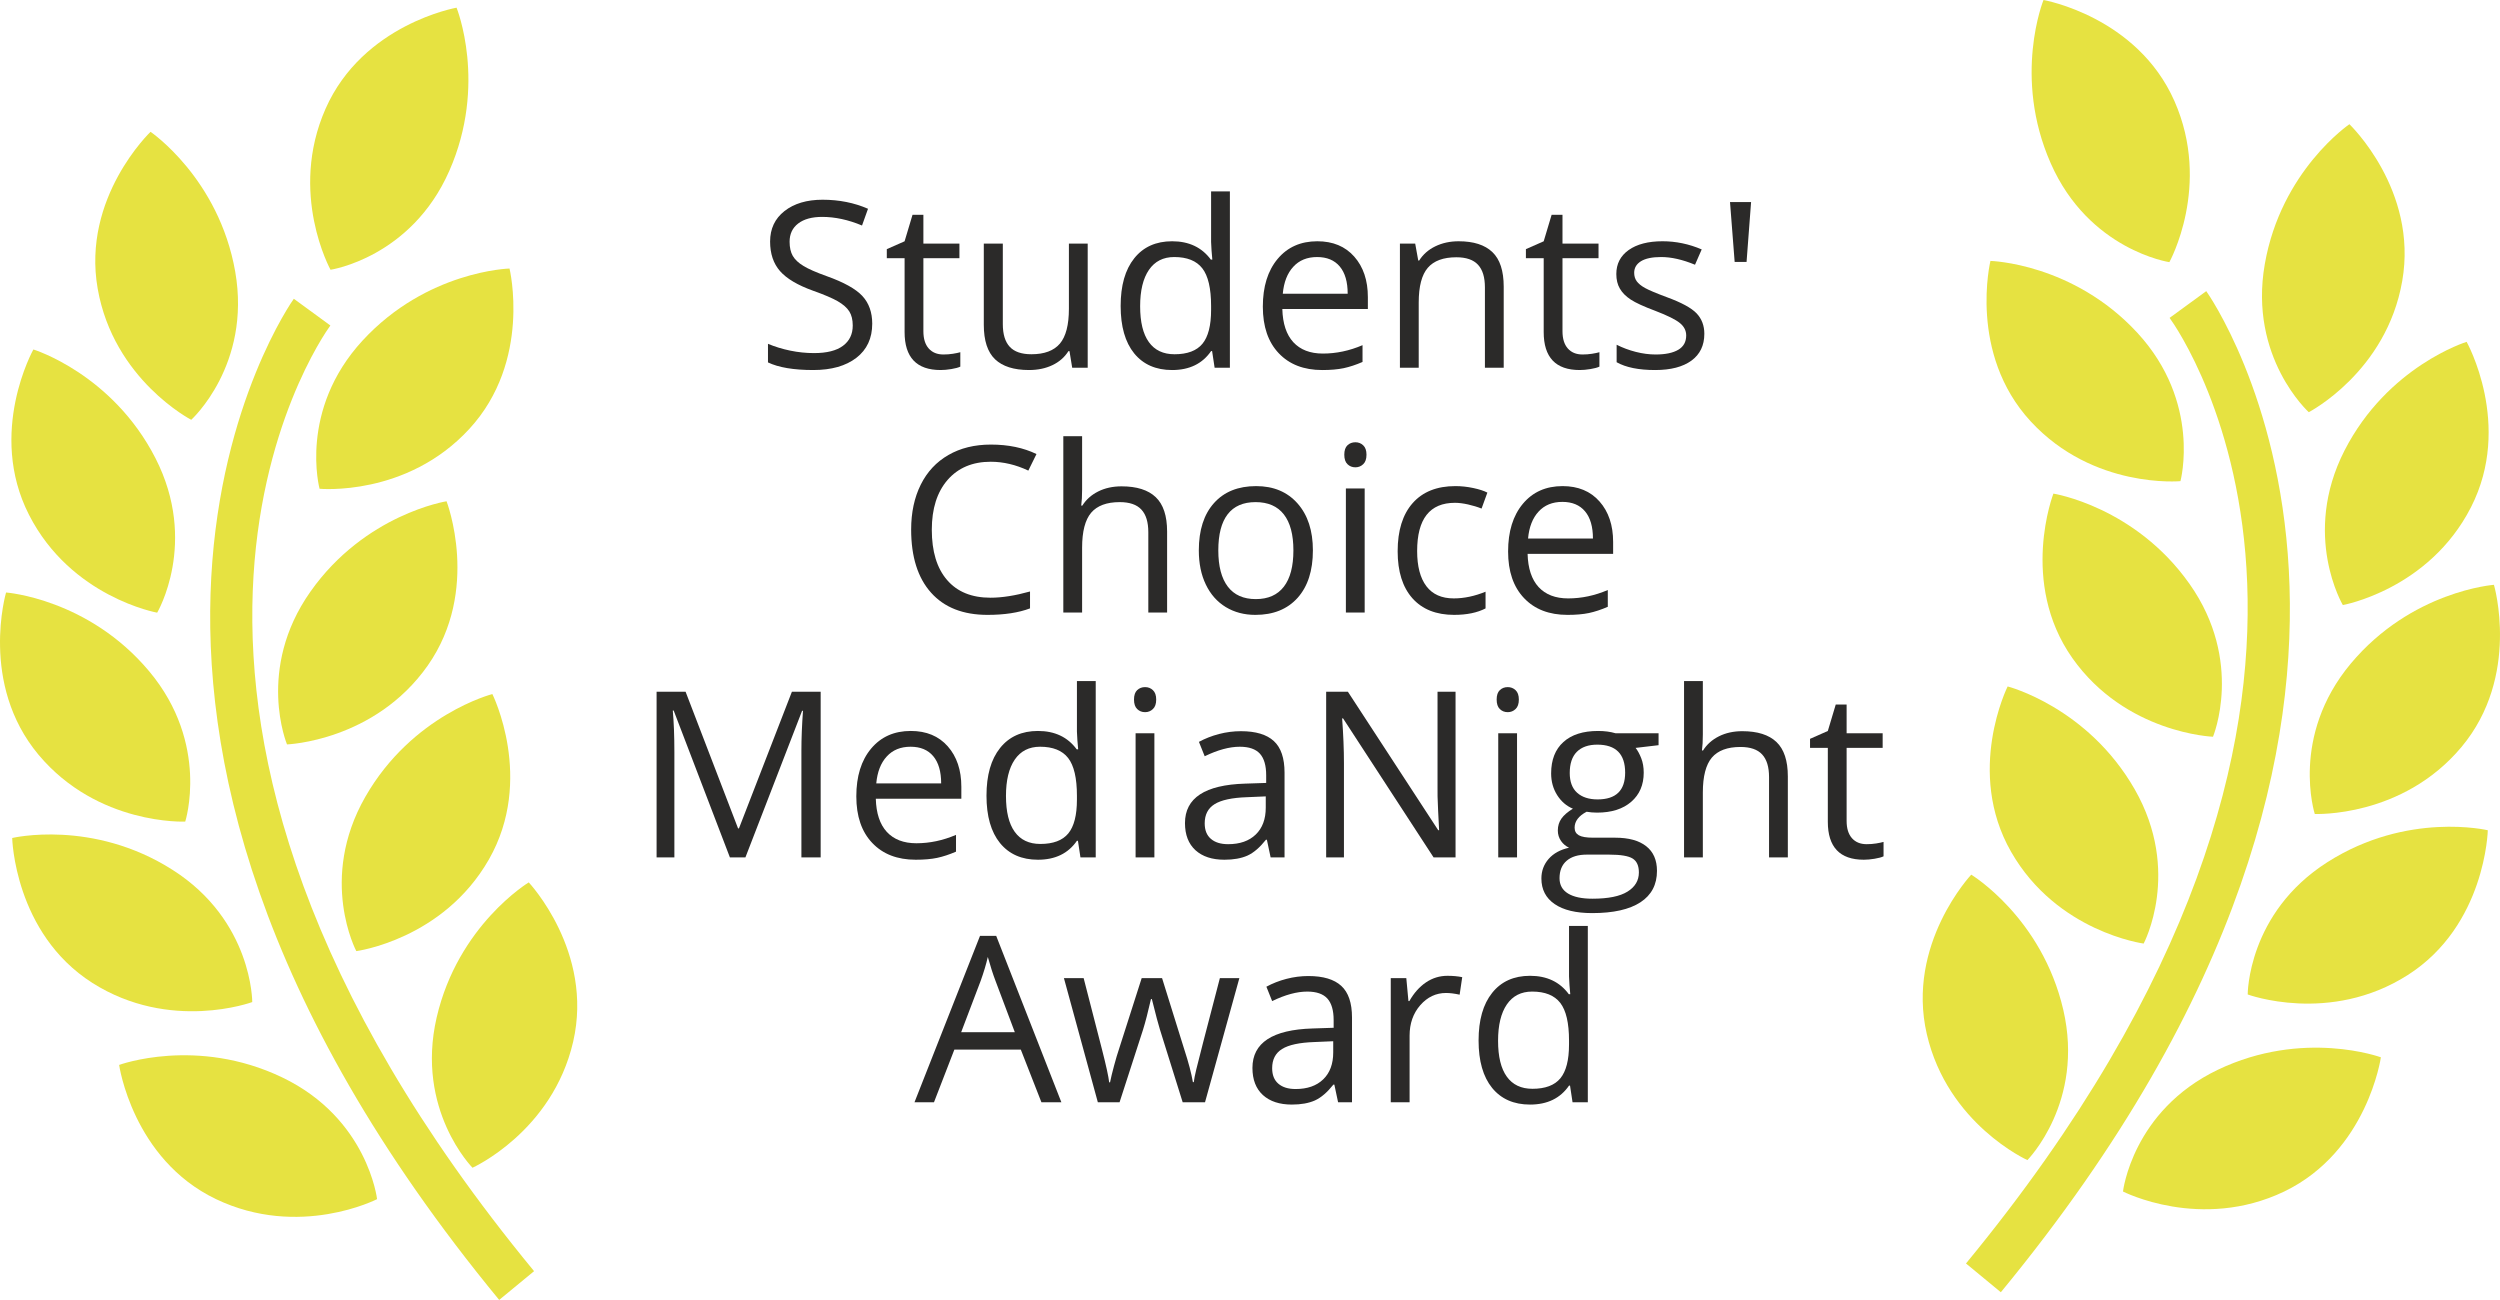 <?xml version="1.0" encoding="UTF-8"?>
<!DOCTYPE svg PUBLIC "-//W3C//DTD SVG 1.1//EN" "http://www.w3.org/Graphics/SVG/1.1/DTD/svg11.dtd">
<!-- Creator: CorelDRAW 2021 (64-Bit Keine kommerzielle Nutzung) -->
<svg xmlns="http://www.w3.org/2000/svg" xml:space="preserve" width="193.868mm" height="100.805mm" version="1.1" shape-rendering="geometricPrecision" text-rendering="geometricPrecision" image-rendering="optimizeQuality" fill-rule="evenodd" clip-rule="evenodd"
viewBox="0 0 19169.95 9967.8"
 xmlns:xlink="http://www.w3.org/1999/xlink"
 xmlns:xodm="http://www.corel.com/coreldraw/odm/2003">
 <g id="Ebene_x0020_1">
  <g id="_1787452950304">
   <path fill="#E6E241" fill-rule="nonzero" d="M1466.35 3219.06c0,0 462.01,-418.84 337.37,-1135.66 -125.56,-716.54 -649.39,-1072.64 -649.39,-1072.64 0,0 -527.71,503.21 -405.52,1201.63 121.68,698.77 717.54,1006.67 717.54,1006.67z"/>
   <path fill="#E6E241" fill-rule="nonzero" d="M2450.41 3747.88c0,0 667.45,63.36 1148.09,-458.66 480.57,-521.6 308.47,-1230.14 308.47,-1230.14 0,0 -632.87,16.34 -1126.42,551.86 -493.03,535.18 -330.15,1136.94 -330.15,1136.94z"/>
   <path fill="#E6E241" fill-rule="nonzero" d="M2380.02 4537.2c-419.06,595.09 -179.31,1170.99 -179.31,1170.99 0,0 670.68,-24.56 1078.67,-604.09 407.71,-580.45 144.68,-1260.33 144.68,-1260.33 0,0 -624.99,98.34 -1044.04,693.44z"/>
   <path fill="#E6E241" fill-rule="nonzero" d="M3775.43 5322.12c0,0 -613.49,157.31 -974.51,788.49 -361.23,632.46 -68.76,1182.58 -68.76,1182.58 0,0 664.68,-87.39 1016.82,-703.05 351.72,-615.74 26.45,-1268.03 26.45,-1268.03z"/>
   <path fill="#E6E241" fill-rule="nonzero" d="M3623.02 8954.31c0,0 611.97,-275.43 771.88,-966.17 159.57,-691.23 -340.5,-1221.9 -340.5,-1221.9 0,0 -542.24,327.17 -706.22,1036.02 -163.47,708.5 274.84,1152.05 274.84,1152.05z"/>
   <path fill="#E6E241" fill-rule="nonzero" d="M2534.48 2068.54c0,0 616.84,-91.88 910.29,-757.32 293.88,-665.35 56.09,-1252.3 56.09,-1252.3 0,0 -717.89,125.78 -1004.52,774.89 -286.13,648.77 38.14,1234.73 38.14,1234.73z"/>
   <path fill="#E6E241" fill-rule="nonzero" d="M1205.13 4698.04c0,0 317.64,-536.74 -12.85,-1184.27 -331.28,-648.1 -936.36,-834.09 -936.36,-834.09 0,0 -355.82,636.47 -33.47,1268.11 322.27,632.06 982.69,750.25 982.69,750.25z"/>
   <path fill="#E6E241" fill-rule="nonzero" d="M1420.34 6300.03c0,0 190.15,-593.84 -275.76,-1151.77 -466.67,-558.51 -1098.11,-605.01 -1098.11,-605.01 0,0 -205.74,699.74 248.59,1243.8 455.24,543.79 1125.28,512.98 1125.28,512.98z"/>
   <path fill="#E6E241" fill-rule="nonzero" d="M1934.25 7683.94c0,0 2.58,-623.41 -611.16,-1013.76 -614.01,-391.28 -1229.6,-244.42 -1229.6,-244.42 0,0 16,729.2 613.79,1110.62 598.03,380.13 1226.97,147.56 1226.97,147.56z"/>
   <path fill="#E6E241" fill-rule="nonzero" d="M2163.62 8261.5c-656.02,-314.57 -1250.15,-95.58 -1250.15,-95.58 0,0 102.75,721.72 741.74,1028.47 639.84,306.9 1236.22,0.67 1236.22,0.67 0,0 -71.72,-619.41 -727.81,-933.56z"/>
   <path fill="#E6E241" fill-rule="nonzero" d="M2533.17 2495.91l-280.18 -204.93c-22.06,30.71 -2191.17,3104.46 1574.67,7676.82l267.57 -220.5c-3585.31,-4353.89 -1646.51,-7135.29 -1562.06,-7251.39z"/>
  </g>
  <g id="_1787452953472">
   <path fill="#E6E241" fill-rule="nonzero" d="M17703.69 3160.62c0,0 -462.43,-418.77 -337.29,-1135.24 124.64,-716.81 648.9,-1072.99 648.9,-1072.99 0,0 527.21,502.87 405.1,1201.71 -120.84,698.62 -716.7,1006.53 -716.7,1006.53z"/>
   <path fill="#E6E241" fill-rule="nonzero" d="M16719.64 3689.45c0,0 -667.53,62.94 -1148.53,-458.59 -480.56,-521.6 -308.47,-1230.13 -308.47,-1230.13 0,0 632.87,16.33 1126.77,551.35 493.12,535.6 330.23,1137.37 330.23,1137.37z"/>
   <path fill="#E6E241" fill-rule="nonzero" d="M16789.95 4478.34c419.06,595.1 179.31,1170.99 179.31,1170.99 0,0 -670.68,-24.56 -1079.09,-604.01 -407.28,-580.53 -144.68,-1260.32 -144.68,-1260.32 0,0 625.49,98.67 1044.47,693.35z"/>
   <path fill="#E6E241" fill-rule="nonzero" d="M15394.62 5263.68c0,0 612.99,156.96 974.66,789.34 361.16,632.03 68.26,1182.25 68.26,1182.25 0,0 -664.33,-87.9 -1016.47,-703.55 -352.15,-615.66 -26.44,-1268.04 -26.44,-1268.04z"/>
   <path fill="#E6E241" fill-rule="nonzero" d="M15546.1 8895.59c0,0 -611.47,-275.09 -771.45,-966.25 -159.57,-691.23 340.85,-1222.39 340.85,-1222.39 0,0 541.38,327.32 705.86,1036.53 164.05,709.27 -275.26,1152.12 -275.26,1152.12z"/>
   <path fill="#E6E241" fill-rule="nonzero" d="M16634.72 2010.26c0,0 -616,-92.04 -909.45,-757.47 -293.88,-665.35 -55.73,-1252.79 -55.73,-1252.79 0,0 717.88,125.77 1004.16,775.38 286.06,648.34 -38.98,1234.88 -38.98,1234.88z"/>
   <path fill="#E6E241" fill-rule="nonzero" d="M17964.91 4639.61c0,0 -317.64,-536.75 12.44,-1184.21 331.27,-648.11 936.78,-834.16 936.78,-834.16 0,0 356.25,636.4 33.47,1268.11 -322.71,632.14 -982.69,750.26 -982.69,750.26z"/>
   <path fill="#E6E241" fill-rule="nonzero" d="M17749.7 6241.59c0,0 -190.56,-593.76 275.61,-1152.62 466.75,-558.08 1098.19,-604.58 1098.19,-604.58 0,0 205.82,700.16 -249.01,1243.88 -454.83,543.71 -1124.79,513.32 -1124.79,513.32z"/>
   <path fill="#E6E241" fill-rule="nonzero" d="M17235.37 7625.58c0,0 -2.24,-623.91 611.42,-1014.69 614.43,-391.36 1229.6,-244.42 1229.6,-244.42 0,0 -16,729.2 -613.86,1110.18 -598.22,381.49 -1227.17,148.93 -1227.17,148.93z"/>
   <path fill="#E6E241" fill-rule="nonzero" d="M17006 8203.14c656.1,-314.16 1250.57,-95.66 1250.57,-95.66 0,0 -102.39,721.22 -741.59,1029.32 -639.57,305.98 -1235.93,-0.25 -1235.93,-0.25 0,0 71.36,-618.91 726.95,-933.41z"/>
   <path fill="#E6E241" fill-rule="nonzero" d="M16636.46 2437.55l281.02 -205.09c22.07,30.72 2191.18,3104.47 -1575.16,7676.47l-267.15 -220.58c3584.61,-4352.89 1645.65,-7135.13 1561.29,-7250.81z"/>
  </g>
  <path fill="#2B2A29" fill-rule="nonzero" d="M6688.23 2482.19c0,111.79 -40.62,198.97 -121.57,261.53 -81.25,62.57 -191.26,93.7 -330.32,93.7 -150.64,0 -266.57,-19.57 -347.53,-58.41l0 -142.63c52.19,21.94 108.83,39.43 170.2,52.18 61.39,12.76 122.17,18.99 182.65,18.99 98.45,0 172.58,-18.69 222.39,-56.05 49.82,-37.06 74.72,-88.95 74.72,-155.68 0,-43.88 -8.9,-80.05 -26.39,-107.93 -17.79,-28.17 -47.44,-53.97 -88.66,-77.99 -41.51,-23.72 -104.68,-50.71 -189.18,-80.65 -118.02,-42.41 -202.53,-92.52 -253.24,-150.34 -50.71,-57.83 -76.21,-133.44 -76.21,-226.84 0,-97.85 36.77,-175.83 110.31,-233.66 73.83,-57.83 171.09,-86.88 292.08,-86.88 126.31,0 242.56,23.13 348.41,69.39l-45.96 128.39c-104.96,-44.18 -206.97,-66.12 -306.01,-66.12 -77.99,0 -139.36,16.9 -183.25,50.41 -44.19,33.81 -66.13,80.36 -66.13,140.25 0,44.18 8.31,80.06 24.31,108.24 16.32,28.17 43.59,53.96 82.14,77.38 38.54,23.43 97.56,49.22 177.02,77.69 133.14,47.44 224.77,98.45 274.88,153.01 50.11,54.27 75.32,125.13 75.32,212.01z"/>
  <path id="_1" fill="#2B2A29" fill-rule="nonzero" d="M7233.53 2718.22c25.5,0 50.11,-1.78 73.83,-5.64 23.72,-3.85 42.4,-7.7 56.33,-11.86l0 110.6c-15.71,7.42 -38.54,13.65 -69.09,18.69 -30.24,5.03 -57.82,7.41 -82.13,7.41 -184.15,0 -276.07,-96.96 -276.07,-291.19l0 -566.35 -136.4 0 0 -69.39 136.4 -60.2 60.79 -203.11 83.32 0 0 220.61 276.36 0 0 112.08 -276.36 0 0 560.13c0,57.52 13.65,101.4 40.93,132.24 27.27,30.54 64.64,45.96 112.08,45.96z"/>
  <path id="_2" fill="#2B2A29" fill-rule="nonzero" d="M7689.58 1867.8l0 617.65c0,77.39 17.49,135.51 53.08,173.76 35.28,38.25 90.73,57.22 166.05,57.22 99.63,0 172.28,-27.28 218.54,-81.54 45.96,-54.56 69.09,-143.52 69.09,-266.87l0 -500.23 144.11 0 0 951.83 -118.91 0 -20.76 -127.21 -8.01 0c-29.36,46.85 -70.57,82.73 -123.06,107.64 -52.19,24.91 -112.08,37.36 -179.39,37.36 -115.95,0 -202.53,-27.58 -260.36,-82.43 -57.52,-55.16 -86.28,-143.22 -86.28,-264.2l0 -622.99 145.89 0z"/>
  <path id="_3" fill="#2B2A29" fill-rule="nonzero" d="M9294.37 2692.13l-7.71 0c-66.72,96.96 -166.35,145.3 -298.9,145.3 -124.53,0 -221.49,-42.7 -290.88,-127.79 -69.1,-85.11 -103.79,-206.39 -103.79,-363.24 0,-157.16 34.69,-279.03 104.38,-365.91 69.39,-86.88 166.35,-130.47 290.29,-130.47 128.99,0 228.03,46.85 297.12,140.85l11.27 0 -5.93 -68.79 -3.56 -66.72 0 -387.85 144.11 0 0 1352.15 -117.13 0 -19.27 -127.51zm-288.52 24.31c98.45,0 169.91,-26.69 214.39,-80.35 44.18,-53.67 66.42,-139.97 66.42,-259.47l0 -30.24c0,-134.92 -22.54,-231.29 -67.31,-288.81 -45.07,-57.83 -116.83,-86.59 -215.28,-86.59 -84.51,0 -149.15,32.92 -194.22,98.74 -44.77,65.53 -67.31,158.35 -67.31,278.44 0,121.57 22.24,213.2 67.01,275.17 44.48,61.98 110.01,93.11 196.3,93.11z"/>
  <path id="_4" fill="#2B2A29" fill-rule="nonzero" d="M10138.57 2837.43c-140.85,0 -251.75,-42.99 -332.99,-128.68 -81.55,-85.7 -122.17,-204.9 -122.17,-357.32 0,-153.59 37.65,-275.46 113.27,-365.9 75.61,-90.45 177.03,-135.52 304.53,-135.52 119.21,0 213.8,39.15 283.19,117.72 69.39,78.58 104.37,182.07 104.37,310.47l0 91.33 -655.9 0c2.97,111.79 31.13,196.6 84.5,254.71 53.67,57.83 128.99,86.89 226.55,86.89 102.29,0 203.71,-21.36 303.93,-64.35l0 128.69c-51,22.24 -99.34,37.95 -144.7,47.74 -45.37,9.48 -100.23,14.23 -164.57,14.23zm-39.14 -866.44c-76.5,0 -137.3,24.91 -182.66,74.72 -45.66,49.52 -72.35,118.31 -80.36,206.39l497.57 0c0,-90.74 -20.16,-160.43 -60.79,-208.76 -40.62,-48.33 -98.45,-72.35 -173.75,-72.35z"/>
  <path id="_5" fill="#2B2A29" fill-rule="nonzero" d="M11386.34 2819.64l0 -615.87c0,-77.69 -17.5,-135.52 -53.08,-173.76 -35.29,-38.26 -90.73,-57.23 -166.05,-57.23 -99.63,0 -172.58,26.98 -218.83,80.66 -46.55,53.97 -69.68,142.92 -69.68,266.87l0 499.34 -144.11 0 0 -951.83 117.13 0 23.43 129.87 7.11 0c29.65,-46.85 70.88,-83.32 124.24,-109.12 53.38,-25.8 112.69,-38.55 178.21,-38.55 114.75,0 201.05,27.58 258.86,83.03 58.12,55.16 86.89,143.81 86.89,265.39l0 621.21 -144.11 0z"/>
  <path id="_6" fill="#2B2A29" fill-rule="nonzero" d="M12134.17 2718.22c25.5,0 50.11,-1.78 73.83,-5.64 23.72,-3.85 42.4,-7.7 56.33,-11.86l0 110.6c-15.71,7.42 -38.54,13.65 -69.09,18.69 -30.24,5.03 -57.82,7.41 -82.13,7.41 -184.15,0 -276.07,-96.96 -276.07,-291.19l0 -566.35 -136.4 0 0 -69.39 136.4 -60.2 60.79 -203.11 83.32 0 0 220.61 276.36 0 0 112.08 -276.36 0 0 560.13c0,57.52 13.65,101.4 40.93,132.24 27.27,30.54 64.64,45.96 112.08,45.96z"/>
  <path id="_7" fill="#2B2A29" fill-rule="nonzero" d="M13068.81 2560.18c0,88.66 -33.21,157.15 -99.04,205.19 -66.12,48.04 -158.64,72.06 -278.13,72.06 -126.02,0 -224.47,-19.87 -295.34,-59.89l0 -134.03c45.96,23.13 94.89,41.52 147.37,54.86 52.49,13.34 102.9,19.87 151.53,19.87 75.31,0 133.13,-12.15 173.75,-36.17 40.63,-24.02 60.79,-60.5 60.79,-109.72 0,-37.06 -16.01,-68.79 -48.33,-95.18 -32.03,-26.39 -94.59,-57.52 -187.99,-93.4 -88.67,-33.2 -151.53,-61.97 -188.88,-86.58 -37.37,-24.61 -65.24,-52.49 -83.33,-83.92 -18.38,-31.13 -27.28,-68.5 -27.28,-112.08 0,-77.69 31.43,-138.77 94.59,-183.84 63.17,-44.78 149.75,-67.32 259.75,-67.32 102.3,0 202.53,20.76 300.38,62.57l-51.3 117.42c-95.48,-39.44 -182.06,-59.01 -259.46,-59.01 -68.5,0 -120.09,10.68 -154.79,32.03 -34.69,21.65 -52.19,51 -52.19,88.66 0,25.5 6.53,47.15 19.58,65.24 13.04,17.79 34.09,34.98 63.16,51.29 28.76,16.02 84.51,39.74 166.65,70.29 112.97,41.21 189.18,82.72 228.92,124.23 39.73,41.82 59.6,94.29 59.6,157.46z"/>
  <polygon id="_8" fill="#2B2A29" fill-rule="nonzero" points="13427.31,1549.34 13392.62,2008.35 13301.29,2008.35 13265.7,1549.34 "/>
  <path id="_9" fill="#2B2A29" fill-rule="nonzero" d="M7596.64 3540.69c-139.36,0 -249.68,46.55 -330.62,139.36 -80.66,93.11 -120.98,220.32 -120.98,381.92 0,166.36 38.84,294.75 116.83,385.18 77.69,90.74 188.88,136.11 333.29,136.11 88.36,0 189.48,-16.02 303.05,-47.74l0 129.57c-88.07,33.21 -196.6,49.82 -325.88,49.82 -187.1,0 -331.51,-56.63 -432.92,-170.2 -101.71,-113.57 -152.71,-274.87 -152.71,-483.93 0,-131.06 24.61,-245.81 73.54,-344.26 48.93,-98.45 119.5,-174.36 212.02,-227.44 92.22,-53.38 201.04,-80.05 326.17,-80.05 133.43,0 249.68,24.31 349.31,72.65l-62.57 126.9c-96.07,-45.37 -192.15,-67.9 -288.52,-67.9z"/>
  <path id="_10" fill="#2B2A29" fill-rule="nonzero" d="M8805.27 4697.13l0 -615.87c0,-77.69 -17.5,-135.52 -53.08,-173.76 -35.29,-38.26 -90.73,-57.23 -166.05,-57.23 -100.23,0 -173.17,27.28 -219.43,81.55 -45.96,54.56 -69.09,143.81 -69.09,267.76l0 497.56 -144.11 0 0 -1352.15 144.11 0 0 409.5c0,49.22 -2.37,90.14 -6.82,122.46l8.6 0c28.46,-45.66 68.79,-81.83 121.28,-108.23 52.48,-26.39 112.38,-39.44 179.39,-39.44 116.53,0 204.01,27.58 262.13,83.03 58.12,55.16 87.18,143.22 87.18,263.61l0 621.21 -144.11 0z"/>
  <path id="_11" fill="#2B2A29" fill-rule="nonzero" d="M10067.26 4220.32c0,155.37 -39.14,276.65 -117.13,363.83 -78.27,87.17 -186.21,130.76 -324.09,130.76 -85.11,0 -160.72,-19.87 -226.84,-59.89 -65.83,-40.04 -116.83,-97.56 -152.7,-172.28 -36.18,-74.72 -53.97,-162.2 -53.97,-262.42 0,-155.38 38.84,-276.36 116.53,-362.94 77.39,-86.58 185.32,-129.88 322.92,-129.88 133.43,0 239,44.18 317.57,132.85 78.58,88.66 117.72,208.75 117.72,359.98zm-725.29 0c0,121.57 24.31,214.39 72.94,278.13 48.63,63.76 120.09,95.48 214.68,95.48 94.29,0 166.05,-31.72 214.98,-95.18 48.93,-63.45 73.24,-156.26 73.24,-278.43 0,-120.98 -24.31,-212.9 -73.24,-275.77 -48.93,-62.86 -121.28,-94.29 -216.76,-94.29 -94.59,0 -165.76,30.84 -213.79,92.81 -48.04,61.98 -72.06,154.49 -72.06,277.25z"/>
  <path id="_12" fill="#2B2A29" fill-rule="nonzero" d="M10464.31 4697.13l-144.11 0 0 -951.83 144.11 0 0 951.83zm-156.27 -1210.41c0,-32.91 8.01,-56.93 24.31,-72.35 16.31,-15.42 36.48,-23.13 60.79,-23.13 23.13,0 43.29,7.71 59.89,23.43 16.9,15.72 25.2,39.74 25.2,72.06 0,32.62 -8.31,56.94 -25.2,72.65 -16.6,16.02 -36.76,24.02 -59.89,24.02 -24.31,0 -44.49,-8 -60.79,-24.02 -16.31,-15.71 -24.31,-40.03 -24.31,-72.65z"/>
  <path id="_13" fill="#2B2A29" fill-rule="nonzero" d="M11150.76 4714.92c-137.88,0 -244.63,-42.4 -320.25,-127.2 -75.61,-85.11 -113.27,-205.2 -113.27,-360.28 0,-159.54 38.25,-282.59 115.05,-369.47 76.8,-86.88 185.92,-130.47 327.95,-130.47 45.67,0 91.34,5.04 137.3,14.83 45.66,9.78 81.54,21.35 107.63,34.98l-44.48 122.46c-31.73,-12.75 -66.42,-23.13 -104.08,-31.73 -37.65,-8.3 -70.87,-12.45 -99.92,-12.45 -193.33,0 -290,123.35 -290,370.06 0,116.83 23.43,206.67 70.57,269.23 47.44,62.57 117.13,93.71 209.94,93.71 79.17,0 160.71,-17.21 244.04,-51.3l0 128.09c-63.76,32.92 -143.81,49.52 -240.48,49.52z"/>
  <path id="_14" fill="#2B2A29" fill-rule="nonzero" d="M12019.27 4714.92c-140.85,0 -251.75,-42.99 -332.99,-128.68 -81.55,-85.7 -122.17,-204.9 -122.17,-357.32 0,-153.59 37.65,-275.46 113.27,-365.9 75.61,-90.45 177.03,-135.52 304.53,-135.52 119.21,0 213.8,39.15 283.19,117.72 69.39,78.58 104.37,182.07 104.37,310.47l0 91.33 -655.9 0c2.97,111.79 31.13,196.6 84.5,254.71 53.67,57.83 128.99,86.89 226.55,86.89 102.29,0 203.71,-21.36 303.93,-64.35l0 128.69c-51,22.24 -99.34,37.95 -144.7,47.74 -45.37,9.48 -100.23,14.23 -164.57,14.23zm-39.14 -866.44c-76.5,0 -137.3,24.91 -182.66,74.72 -45.66,49.52 -72.35,118.31 -80.36,206.39l497.57 0c0,-90.74 -20.16,-160.43 -60.79,-208.76 -40.62,-48.33 -98.45,-72.35 -173.75,-72.35z"/>
  <path id="_15" fill="#2B2A29" fill-rule="nonzero" d="M5596.88 6574.63l-431.14 -1126.19 -6.81 0c8,89.25 12.15,195.41 12.15,318.17l0 808.02 -136.4 0 0 -1270.3 222.38 0 402.39 1047.91 6.81 0 405.95 -1047.91 220.6 0 0 1270.3 -147.66 0 0 -818.4c0,-94 4.14,-196 12.15,-306.01l-6.82 0 -434.7 1124.41 -118.91 0z"/>
  <path id="_16" fill="#2B2A29" fill-rule="nonzero" d="M7021.38 6592.41c-140.85,0 -251.75,-42.99 -332.99,-128.68 -81.55,-85.7 -122.17,-204.9 -122.17,-357.32 0,-153.59 37.65,-275.46 113.27,-365.9 75.61,-90.45 177.03,-135.52 304.53,-135.52 119.21,0 213.8,39.15 283.19,117.72 69.39,78.58 104.37,182.07 104.37,310.47l0 91.33 -655.9 0c2.97,111.79 31.13,196.6 84.5,254.71 53.67,57.83 128.99,86.89 226.55,86.89 102.29,0 203.71,-21.36 303.93,-64.35l0 128.69c-51,22.24 -99.34,37.95 -144.7,47.74 -45.37,9.48 -100.23,14.23 -164.57,14.23zm-39.14 -866.44c-76.5,0 -137.3,24.91 -182.66,74.72 -45.66,49.52 -72.35,118.31 -80.36,206.39l497.57 0c0,-90.74 -20.16,-160.43 -60.79,-208.76 -40.62,-48.33 -98.45,-72.35 -173.75,-72.35z"/>
  <path id="_17" fill="#2B2A29" fill-rule="nonzero" d="M8265.59 6447.12l-7.71 0c-66.72,96.96 -166.35,145.3 -298.9,145.3 -124.53,0 -221.49,-42.7 -290.88,-127.79 -69.1,-85.11 -103.79,-206.39 -103.79,-363.24 0,-157.16 34.69,-279.03 104.38,-365.91 69.39,-86.88 166.35,-130.47 290.29,-130.47 128.99,0 228.03,46.85 297.12,140.85l11.27 0 -5.93 -68.79 -3.56 -66.72 0 -387.85 144.11 0 0 1352.15 -117.13 0 -19.27 -127.51zm-288.52 24.31c98.45,0 169.91,-26.69 214.39,-80.35 44.18,-53.67 66.42,-139.97 66.42,-259.47l0 -30.24c0,-134.92 -22.54,-231.29 -67.31,-288.81 -45.07,-57.83 -116.83,-86.59 -215.28,-86.59 -84.51,0 -149.15,32.92 -194.22,98.74 -44.77,65.53 -67.31,158.35 -67.31,278.44 0,121.57 22.24,213.2 67.01,275.17 44.48,61.98 110.01,93.11 196.3,93.11z"/>
  <path id="_18" fill="#2B2A29" fill-rule="nonzero" d="M8851.82 6574.63l-144.11 0 0 -951.83 144.11 0 0 951.83zm-156.27 -1210.41c0,-32.91 8.01,-56.93 24.31,-72.35 16.31,-15.42 36.48,-23.13 60.79,-23.13 23.13,0 43.29,7.71 59.89,23.43 16.9,15.72 25.2,39.74 25.2,72.06 0,32.62 -8.31,56.94 -25.2,72.65 -16.6,16.02 -36.76,24.02 -59.89,24.02 -24.31,0 -44.49,-8 -60.79,-24.02 -16.31,-15.71 -24.31,-40.03 -24.31,-72.65z"/>
  <path id="_19" fill="#2B2A29" fill-rule="nonzero" d="M9743.16 6574.63l-28.76 -135.51 -7.11 0c-47.44,59.6 -94.59,100.22 -141.74,121.57 -47.44,21.05 -106.16,31.72 -176.73,31.72 -94.59,0 -168.42,-24.31 -222.1,-72.94 -53.38,-48.93 -80.35,-118.02 -80.35,-208.16 0,-192.44 153.89,-293.26 461.08,-302.45l161.61 -5.34 0 -59.01c0,-74.43 -16.02,-129.57 -48.04,-165.16 -32.32,-35.58 -83.62,-53.38 -154.2,-53.38 -79.47,0 -169.02,24.31 -269.24,72.94l-44.18 -110.3c46.85,-25.5 98.15,-45.66 153.9,-60.2 56.04,-14.53 112.08,-21.65 168.13,-21.65 113.57,0 197.49,25.2 252.34,75.61 54.86,50.41 82.14,131.07 82.14,242.26l0 649.98 -106.75 0zm-325.87 -101.41c89.84,0 160.42,-24.61 211.42,-73.83 51.3,-49.22 77.1,-118.02 77.1,-206.67l0 -86 -144.41 6.23c-114.46,3.86 -197.19,21.65 -247.9,53.38 -50.71,31.43 -75.91,80.66 -75.91,147.08 0,52.19 15.72,91.92 47.44,118.91 31.43,27.28 75.61,40.92 132.25,40.92z"/>
  <path id="_20" fill="#2B2A29" fill-rule="nonzero" d="M11161.13 6574.63l-168.42 0 -694.16 -1066 -7.11 0c9.19,125.13 13.93,239.59 13.93,343.97l0 722.03 -136.4 0 0 -1270.3 166.65 0 692.68 1061.85 6.82 0c-1.19,-15.72 -3.56,-65.84 -7.71,-150.93 -4.15,-84.81 -5.64,-145.3 -4.45,-182.06l0 -728.86 138.18 0 0 1270.3z"/>
  <path id="_21" fill="#2B2A29" fill-rule="nonzero" d="M11632.61 6574.63l-144.11 0 0 -951.83 144.11 0 0 951.83zm-156.27 -1210.41c0,-32.91 8.01,-56.93 24.31,-72.35 16.31,-15.42 36.48,-23.13 60.79,-23.13 23.13,0 43.29,7.71 59.89,23.43 16.9,15.72 25.2,39.74 25.2,72.06 0,32.62 -8.31,56.94 -25.2,72.65 -16.6,16.02 -36.76,24.02 -59.89,24.02 -24.31,0 -44.49,-8 -60.79,-24.02 -16.31,-15.71 -24.31,-40.03 -24.31,-72.65z"/>
  <path id="_22" fill="#2B2A29" fill-rule="nonzero" d="M12717.87 5622.79l0 91.33 -176.13 20.76c16.01,20.16 30.53,46.85 43.29,79.47 12.75,32.61 18.98,69.39 18.98,110.6 0,93.11 -31.73,167.54 -95.48,222.99 -63.75,55.44 -151.23,83.32 -262.42,83.32 -28.47,0 -54.86,-2.37 -80.06,-6.81 -61.38,32.31 -91.92,73.24 -91.92,122.45 0,26.09 10.68,45.38 32.03,57.83 21.65,12.46 58.41,18.68 110.6,18.68l168.42 0c103.19,0 182.36,21.65 237.81,65.24 55.16,43.29 82.73,106.45 82.73,189.18 0,105.26 -42.11,185.62 -126.62,240.78 -84.8,55.44 -208.16,83.02 -370.36,83.02 -124.53,0 -220.6,-23.13 -287.92,-69.39 -67.61,-46.26 -101.4,-111.79 -101.4,-196 0,-57.82 18.68,-107.93 55.74,-150.33 37.07,-42.11 89.26,-70.88 156.27,-85.7 -24.31,-11.26 -44.77,-28.17 -61.09,-51.3 -16.6,-23.43 -24.91,-50.41 -24.91,-80.94 0,-34.99 9.49,-65.24 27.87,-91.34 18.68,-26.09 47.74,-51.29 87.78,-75.6 -49.22,-20.47 -89.26,-54.86 -120.39,-103.49 -30.84,-48.63 -46.56,-104.38 -46.56,-166.94 0,-104.08 31.43,-184.44 94.01,-240.78 62.56,-56.64 151.22,-84.81 265.98,-84.81 49.81,0 94.59,5.93 134.62,17.8l329.14 0zm-759.39 1111.66c0,51.3 21.65,90.45 65.23,117.13 43.29,26.39 105.57,39.74 186.81,39.74 120.98,0 210.84,-18.09 268.95,-54.27 58.12,-35.87 87.47,-85.1 87.47,-146.78 0,-51.6 -16.01,-87.17 -48.04,-107.04 -31.72,-19.88 -91.62,-29.95 -179.69,-29.95l-172.87 0c-65.53,0 -116.53,15.71 -153,46.85 -36.48,31.14 -54.86,75.91 -54.86,134.32zm78.28 -807.13c0,66.72 18.68,117.13 56.33,151.23 37.66,34.09 90.14,51.3 157.46,51.3 140.85,0 211.12,-68.51 211.12,-205.2 0,-143.22 -71.17,-214.68 -213.79,-214.68 -67.9,0 -120.09,18.38 -156.57,54.86 -36.47,36.47 -54.55,90.73 -54.55,162.49z"/>
  <path id="_23" fill="#2B2A29" fill-rule="nonzero" d="M13565.04 6574.63l0 -615.87c0,-77.69 -17.5,-135.52 -53.08,-173.76 -35.29,-38.26 -90.73,-57.23 -166.05,-57.23 -100.23,0 -173.17,27.28 -219.43,81.55 -45.96,54.56 -69.09,143.81 -69.09,267.76l0 497.56 -144.11 0 0 -1352.15 144.11 0 0 409.5c0,49.22 -2.37,90.14 -6.82,122.46l8.6 0c28.46,-45.66 68.79,-81.83 121.28,-108.23 52.48,-26.39 112.38,-39.44 179.39,-39.44 116.53,0 204.01,27.58 262.13,83.03 58.12,55.16 87.18,143.22 87.18,263.61l0 621.21 -144.11 0z"/>
  <path id="_24" fill="#2B2A29" fill-rule="nonzero" d="M14312.87 6473.21c25.5,0 50.11,-1.78 73.83,-5.64 23.72,-3.85 42.4,-7.7 56.33,-11.86l0 110.6c-15.71,7.42 -38.54,13.65 -69.09,18.69 -30.24,5.03 -57.82,7.41 -82.13,7.41 -184.15,0 -276.07,-96.96 -276.07,-291.19l0 -566.35 -136.4 0 0 -69.39 136.4 -60.2 60.79 -203.11 83.32 0 0 220.61 276.36 0 0 112.08 -276.36 0 0 560.13c0,57.52 13.65,101.4 40.93,132.24 27.27,30.54 64.64,45.96 112.08,45.96z"/>
  <path id="_25" fill="#2B2A29" fill-rule="nonzero" d="M7985.53 8452.12l-158.05 -403.86 -509.43 0 -156.26 403.86 -149.45 0 502.31 -1275.64 124.24 0 499.64 1275.64 -153 0zm-204.01 -537.3l-147.97 -393.48c-18.98,-49.82 -38.84,-110.91 -59,-183.26 -12.76,55.45 -30.84,116.53 -54.86,183.26l-149.45 393.48 411.28 0z"/>
  <path id="_26" fill="#2B2A29" fill-rule="nonzero" d="M9068.72 8452.12l-174.64 -558.35c-10.98,-34.09 -31.43,-111.79 -61.68,-232.77l-6.82 0c-23.13,101.41 -43.59,179.39 -60.78,234.55l-179.99 556.57 -166.65 0 -260.05 -951.83 151.23 0c61.38,239 108.23,421.35 140.55,546.19 32.03,125.13 50.41,209.34 55.16,252.93l6.81 0c6.53,-33.2 16.61,-75.9 30.84,-128.09 14.24,-52.49 26.39,-94 37.07,-124.84l174.64 -546.19 156.27 0 170.2 546.19c32.61,99.63 54.56,183.25 66.12,251.15l7.12 0c2.08,-21.05 8.3,-53.07 18.68,-96.37 10.09,-43.59 70.28,-277.24 181.17,-700.97l149.45 0 -263.31 951.83 -171.39 0z"/>
  <path id="_27" fill="#2B2A29" fill-rule="nonzero" d="M10260.44 8452.12l-28.76 -135.51 -7.11 0c-47.44,59.6 -94.59,100.22 -141.74,121.57 -47.44,21.05 -106.16,31.72 -176.73,31.72 -94.59,0 -168.42,-24.31 -222.1,-72.94 -53.38,-48.93 -80.35,-118.02 -80.35,-208.16 0,-192.44 153.89,-293.26 461.08,-302.45l161.61 -5.34 0 -59.01c0,-74.43 -16.02,-129.57 -48.04,-165.16 -32.32,-35.58 -83.62,-53.38 -154.2,-53.38 -79.47,0 -169.02,24.31 -269.24,72.94l-44.18 -110.3c46.85,-25.5 98.15,-45.66 153.9,-60.2 56.04,-14.53 112.08,-21.65 168.13,-21.65 113.57,0 197.49,25.2 252.34,75.61 54.86,50.41 82.14,131.07 82.14,242.26l0 649.98 -106.75 0zm-325.87 -101.41c89.84,0 160.42,-24.61 211.42,-73.83 51.3,-49.22 77.1,-118.02 77.1,-206.67l0 -86 -144.41 6.23c-114.46,3.86 -197.19,21.65 -247.9,53.38 -50.71,31.43 -75.91,80.66 -75.91,147.08 0,52.19 15.72,91.92 47.44,118.91 31.43,27.28 75.61,40.92 132.25,40.92z"/>
  <path id="_28" fill="#2B2A29" fill-rule="nonzero" d="M11098.71 7482.49c42.1,0 80.05,3.56 113.57,10.38l-19.87 134.32c-39.44,-8.59 -74.13,-13.04 -104.38,-13.04 -76.8,0 -142.63,31.14 -197.49,93.7 -54.55,62.56 -81.83,140.55 -81.83,233.66l0 510.61 -144.41 0 0 -951.83 119.2 0 16.31 175.83 7.12 0c35.28,-61.97 77.68,-109.71 127.5,-143.22 49.82,-33.5 104.38,-50.41 164.28,-50.41z"/>
  <path id="_29" fill="#2B2A29" fill-rule="nonzero" d="M12038.99 8324.61l-7.71 0c-66.72,96.96 -166.35,145.3 -298.9,145.3 -124.53,0 -221.49,-42.7 -290.88,-127.79 -69.1,-85.11 -103.79,-206.39 -103.79,-363.24 0,-157.16 34.69,-279.03 104.38,-365.91 69.39,-86.88 166.35,-130.47 290.29,-130.47 128.99,0 228.03,46.85 297.12,140.85l11.27 0 -5.93 -68.79 -3.56 -66.72 0 -387.85 144.11 0 0 1352.15 -117.13 0 -19.27 -127.51zm-288.52 24.31c98.45,0 169.91,-26.69 214.39,-80.35 44.18,-53.67 66.42,-139.97 66.42,-259.47l0 -30.24c0,-134.92 -22.54,-231.29 -67.31,-288.81 -45.07,-57.83 -116.83,-86.59 -215.28,-86.59 -84.51,0 -149.15,32.92 -194.22,98.74 -44.77,65.53 -67.31,158.35 -67.31,278.44 0,121.57 22.24,213.2 67.01,275.17 44.48,61.98 110.01,93.11 196.3,93.11z"/>
 </g>
</svg>
